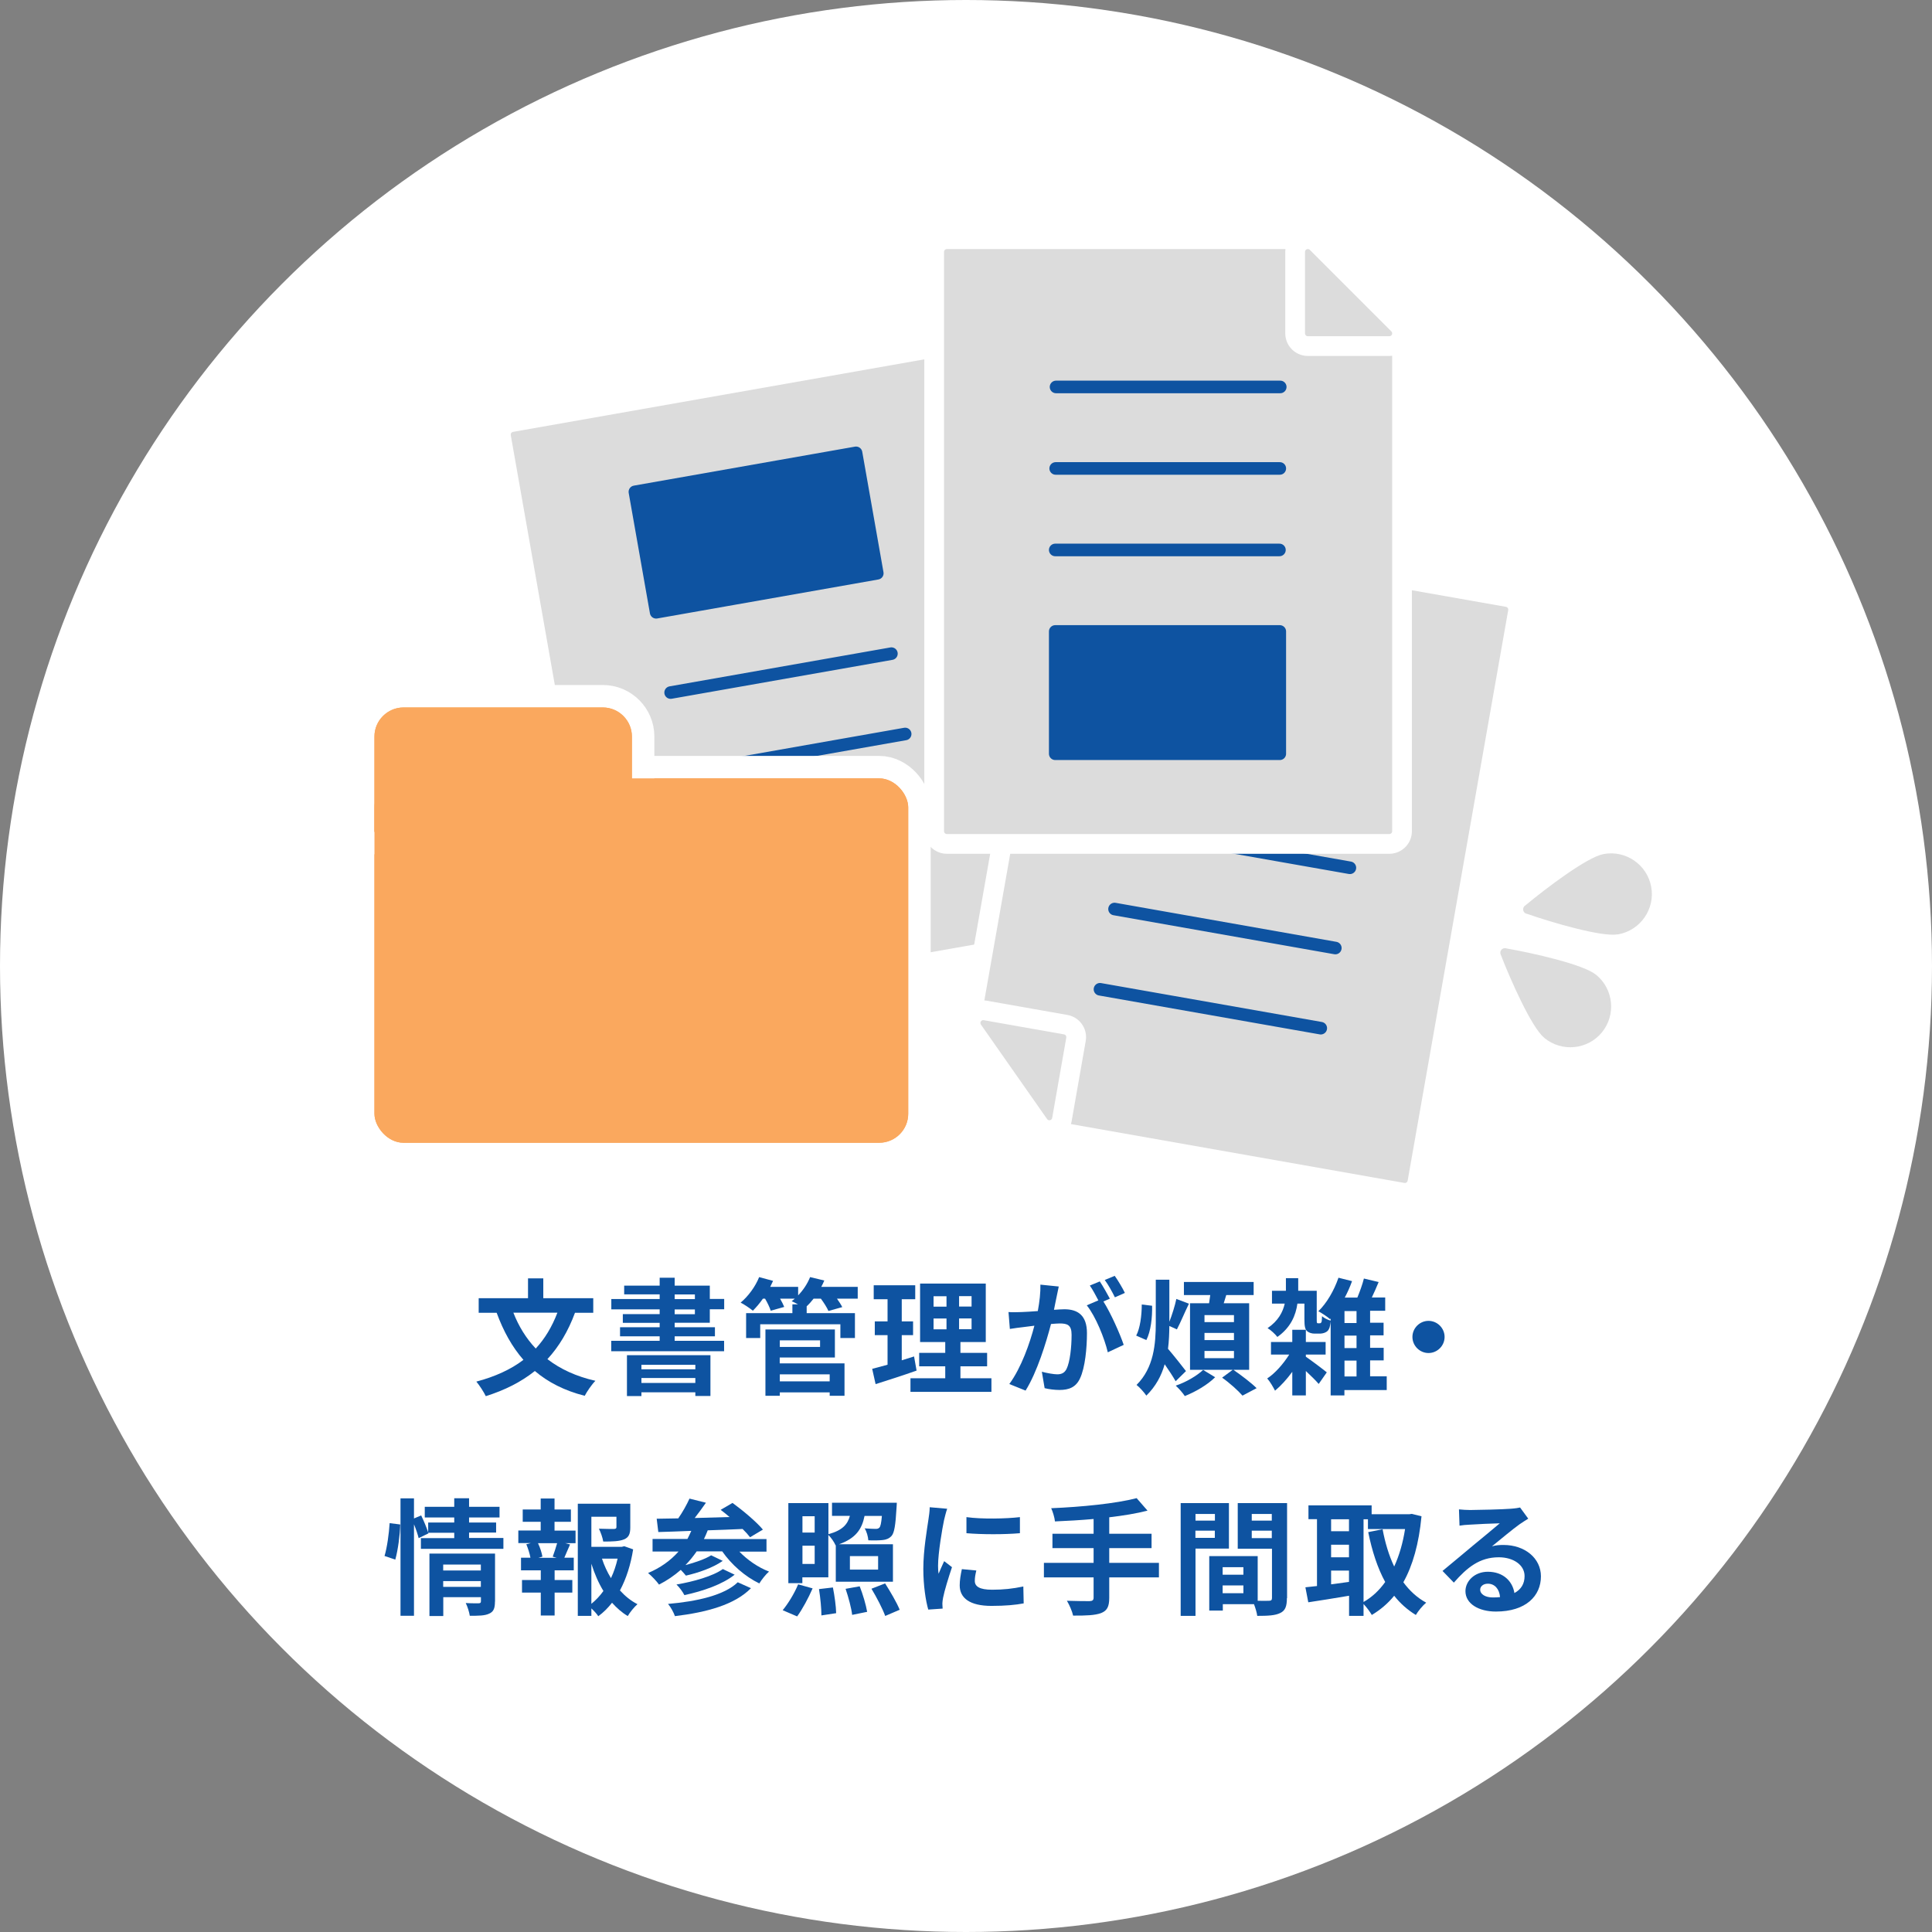 <?xml version="1.0" encoding="UTF-8"?><svg id="a" xmlns="http://www.w3.org/2000/svg" viewBox="0 0 215 215"><rect x="0" y="0" width="215" height="215" fill="#808080" stroke="none"/><defs><style>.c,.d,.e,.f,.g,.h{stroke-linecap:round;stroke-linejoin:round;}.c,.e,.f,.g{fill:none;}.c,.h{stroke:#0e53a1;stroke-width:1.4px;}.d,.g{stroke:#dcdcdc;}.d,.i{fill:#dcdcdc;}.e{stroke-width:5px;}.e,.f{stroke:#fff;}.f{stroke-width:5.02px;}.g{stroke-width:.63px;}.h,.j{fill:#0e53a1;}.k{fill:#faa85e;}.k,.j,.i,.l{stroke-width:0px;}.l{fill:#fff;}</style></defs><circle class="l" cx="107.5" cy="107.5" r="107.5"/><path class="j" d="M63.99,146.08c-.76,2.06-1.78,3.77-3.07,5.17,1.44,1.11,3.21,1.93,5.34,2.41-.41.41-.94,1.19-1.19,1.67-2.25-.57-4.08-1.51-5.55-2.76-1.53,1.22-3.33,2.13-5.46,2.8-.2-.43-.71-1.22-1.05-1.62,2.07-.55,3.82-1.34,5.24-2.42-1.26-1.44-2.23-3.19-2.98-5.24h-2v-1.62h5.49v-2.21h1.7v2.21h5.56v1.62h-2.02ZM57.13,146.08c.59,1.51,1.42,2.86,2.49,3.99,1.01-1.09,1.81-2.42,2.41-3.99h-4.9Z"/><path class="j" d="M75.08,147.21v.49h4.48v1.01h-4.48v.5h5.5v1.16h-12.56v-1.16h5.39v-.5h-4.41v-1.01h4.41v-.49h-4.1v-.97h4.1v-.53h-5.38v-1.15h5.38v-.52h-3.95v-.97h3.95v-.88h1.67v.88h3.91v1.48h1.6v1.15h-1.6v1.5h-3.91ZM69.77,150.81h9.29v4.54h-1.68v-.41h-6v.42h-1.61v-4.55ZM71.38,151.88v.5h6v-.5h-6ZM77.38,153.9v-.55h-6v.55h6ZM75.08,144.57h2.25v-.52h-2.25v.52ZM75.08,146.25h2.25v-.53h-2.25v.53Z"/><path class="j" d="M95.45,144.52h-2.31c.24.34.46.67.59.94l-1.54.43c-.15-.36-.5-.91-.84-1.37h-.81c-.25.32-.5.6-.77.85v.76h5.37v2.77h-1.62v-1.53h-8.92v1.53h-1.57v-2.77h5.15v-.98h.62c-.25-.14-.52-.27-.7-.35.11-.08.24-.18.35-.28h-1.64c.2.34.36.67.46.92l-1.5.42c-.11-.35-.36-.88-.63-1.34h-.24c-.36.52-.76.98-1.12,1.34-.32-.27-.98-.71-1.36-.9.84-.7,1.64-1.78,2.06-2.84l1.55.42c-.1.22-.21.45-.32.67h3.11v.94c.56-.57,1.04-1.3,1.33-2.03l1.58.38c-.1.24-.21.48-.34.71h4.06v1.3ZM86.78,151.72h7.2v3.61h-1.65v-.38h-5.55v.38h-1.6v-7.38h7.73v3.12h-6.14v.64ZM86.78,149.16v.73h4.48v-.73h-4.48ZM86.78,152.94v.78h5.55v-.78h-5.55Z"/><path class="j" d="M102.01,152.52c-1.54.55-3.22,1.08-4.57,1.51l-.38-1.7c.49-.13,1.06-.28,1.71-.46v-3.29h-1.42v-1.53h1.42v-2.47h-1.54v-1.55h4.62v1.55h-1.5v2.47h1.26v1.53h-1.26v2.8c.46-.14.92-.28,1.37-.43l.28,1.57ZM110.33,153.38v1.51h-9.01v-1.51h3.87v-1.33h-2.9v-1.5h2.9v-1.2h-2.8v-6.51h7.31v6.51h-2.82v1.2h2.97v1.5h-2.97v1.33h3.45ZM103.89,145.41h1.44v-1.16h-1.44v1.16ZM103.89,147.93h1.44v-1.2h-1.44v1.2ZM108.12,144.24h-1.39v1.16h1.39v-1.16ZM108.12,146.72h-1.39v1.2h1.39v-1.2Z"/><path class="j" d="M117.82,143.18c-.08.36-.17.8-.24,1.15-.08.42-.2.92-.29,1.43.46-.03.88-.06,1.16-.06,1.47,0,2.51.66,2.51,2.65,0,1.64-.2,3.85-.78,5.06-.46.97-1.22,1.27-2.28,1.27-.52,0-1.19-.08-1.65-.2l-.31-1.83c.53.15,1.34.29,1.71.29.46,0,.81-.14,1.04-.6.38-.77.56-2.42.56-3.8,0-1.11-.48-1.26-1.34-1.26-.22,0-.56.03-.95.06-.55,2.1-1.55,5.36-2.83,7.41l-1.81-.73c1.34-1.82,2.3-4.59,2.79-6.49-.49.06-.92.11-1.19.15-.39.04-1.11.14-1.54.21l-.15-1.88c.5.04.97.01,1.47,0,.43-.01,1.09-.06,1.79-.11.2-1.06.31-2.07.29-2.94l2.06.21ZM122.79,144.83c.81,1.27,1.85,3.61,2.26,4.83l-1.77.83c-.36-1.54-1.34-3.99-2.34-5.23l1.29-.55c-.28-.53-.63-1.2-.95-1.65l1.11-.46c.35.52.84,1.4,1.12,1.92l-.71.31ZM124.07,144.37c-.29-.59-.74-1.41-1.13-1.93l1.11-.46c.38.53.9,1.41,1.13,1.9l-1.11.49Z"/><path class="j" d="M128.21,145.31c.03,1.32-.14,2.83-.64,3.82l-1.13-.5c.43-.8.62-2.23.62-3.46l1.16.14ZM130.83,153.71c-.28-.5-.76-1.23-1.22-1.89-.36,1.27-.99,2.46-2.04,3.49-.24-.36-.76-.94-1.09-1.19,1.93-1.92,2.14-4.55,2.14-6.96v-4.75h1.51v4.68c.31-.78.62-1.79.78-2.54l1.4.53c-.48.98-.95,2.13-1.34,2.86l-.84-.38c-.01.84-.04,1.69-.15,2.54.53.6,1.71,2.1,2,2.48l-1.15,1.13ZM135.23,153.26c-.88.87-2.19,1.62-3.38,2.1-.22-.35-.69-.87-1.01-1.16,1.16-.39,2.34-1.09,3.05-1.75l1.33.81ZM137.26,152.44c.92.64,2,1.46,2.58,2.04l-1.57.83c-.49-.56-1.44-1.42-2.27-2l1.18-.87h-4.75v-7.41h2.12c.04-.29.08-.6.13-.91h-2.93v-1.46h7.76v1.46h-3.05c-.1.31-.18.62-.28.91h2.83v7.41h-1.74ZM134.04,147.13h3.28v-.78h-3.28v.78ZM134.04,149.13h3.28v-.8h-3.28v.8ZM134.04,151.14h3.28v-.8h-3.28v.8Z"/><path class="j" d="M145.32,150.98c.6.41,1.97,1.44,2.33,1.74l-.9,1.29c-.32-.38-.9-.94-1.43-1.44v2.72h-1.51v-2.63c-.59.81-1.28,1.57-1.92,2.1-.2-.39-.56-1.02-.87-1.36.87-.57,1.79-1.61,2.45-2.66h-2.03v-1.4h2.37v-1.36h1.51v1.36h2.2v1.4h-2.2v.25ZM146.84,147.26c.06,0,.11-.01.14-.03.03-.03.07-.07.1-.17.01-.1.03-.31.04-.59.22.2.63.41.97.5-.04.38-.1.77-.2.92-.08.18-.22.31-.41.39-.15.08-.41.13-.6.13h-.6c-.31,0-.63-.1-.84-.29-.2-.22-.28-.49-.28-1.3v-1.75h-.78c-.18,1.29-.73,2.65-2.23,3.71-.24-.31-.74-.78-1.09-.98,1.19-.81,1.7-1.79,1.91-2.73h-1.42v-1.43h1.55v-1.4h1.37v1.4h2.06v3.17c0,.21,0,.35.03.39.01.04.06.06.11.06h.17ZM154.32,154.69h-4.71v.6h-1.53v-8.56l-.07.07c-.29-.27-.94-.69-1.3-.88.94-.9,1.76-2.33,2.24-3.73l1.51.38c-.22.62-.5,1.25-.81,1.83h1.4c.28-.67.57-1.48.73-2.12l1.64.39c-.25.59-.5,1.19-.76,1.72h1.49v1.48h-1.68v1.33h1.5v1.4h-1.5v1.39h1.51v1.4h-1.51v1.77h1.85v1.51ZM150.96,145.9h-1.34v1.33h1.34v-1.33ZM150.96,148.63h-1.34v1.39h1.34v-1.39ZM149.62,153.18h1.34v-1.77h-1.34v1.77Z"/><path class="j" d="M158.97,146.99c.98,0,1.79.81,1.79,1.79s-.81,1.79-1.79,1.79-1.79-.81-1.79-1.79.81-1.79,1.79-1.79Z"/><path class="j" d="M42.79,173.16c.29-.95.5-2.52.57-3.66l1.18.15c-.03,1.16-.25,2.83-.55,3.91l-1.21-.41ZM56.02,171.17v1.19h-9.18v-1.19h3.71v-.6h-2.9l.03.07-1.09.53c-.1-.41-.29-.99-.52-1.54v10.18h-1.5v-13.07h1.5v2.24l.8-.34c.29.6.62,1.39.78,1.9v-1.11h2.9v-.56h-3.28v-1.19h3.28v-.95h1.65v.95h3.39v1.19h-3.39v.56h3.01v1.12h-3.01v.6h3.81ZM55.08,178.23c0,.73-.14,1.12-.64,1.34-.49.24-1.19.24-2.16.24-.06-.41-.25-1.01-.45-1.42.57.04,1.23.03,1.42.03.2,0,.27-.06.27-.22v-.46h-4.19v2.1h-1.54v-6.95h7.3v5.34ZM49.32,174.11v.66h4.19v-.66h-4.19ZM53.51,176.59v-.64h-4.19v.64h4.19Z"/><path class="j" d="M61.71,170.33h2.34v1.4h-1.16l.55.14c-.24.52-.45,1.06-.64,1.48h1.05v1.4h-2.13v1.08h1.97v1.4h-1.97v2.55h-1.54v-2.55h-2.09v-1.4h2.09v-1.08h-2.2v-1.4h1.05c-.08-.45-.27-1.04-.46-1.5l.5-.13h-1.39v-1.4h2.49v-.97h-2v-1.37h2v-1.22h1.54v1.22h1.82v1.37h-1.82v.97ZM61.51,173.23c.15-.42.36-1.02.49-1.5h-2.13c.24.5.43,1.11.49,1.5l-.45.13h2.04l-.45-.13ZM70.46,172.41c-.27,1.7-.76,3.26-1.47,4.58.57.63,1.22,1.16,1.95,1.53-.36.31-.84.9-1.08,1.32-.66-.39-1.23-.9-1.75-1.48-.45.57-.95,1.08-1.53,1.5-.18-.28-.48-.6-.77-.87v.83h-1.51v-12.48h5.84v2.63c0,.71-.15,1.12-.7,1.34-.53.22-1.29.24-2.31.24-.07-.45-.28-1.02-.48-1.43.69.03,1.46.03,1.67.03.21-.01.28-.06.28-.21v-1.15h-2.79v3.35h3.38l.28-.07.99.35ZM65.81,178.48c.5-.41.95-.88,1.34-1.43-.55-.9-.99-1.92-1.34-3.03v4.45ZM66.99,173.45c.25.77.59,1.5,1,2.17.32-.67.57-1.42.74-2.17h-1.74Z"/><path class="j" d="M82.25,172.64c.9.94,2.1,1.78,3.33,2.25-.36.31-.83.91-1.08,1.32-1.58-.76-3.1-2.09-4.13-3.57h-2.84c-.38.55-.79,1.06-1.25,1.53,1.06-.28,2.2-.67,2.86-1.09l1.29.62c-1.09.77-2.73,1.33-4.1,1.64-.15-.18-.36-.43-.57-.64-.73.64-1.54,1.19-2.42,1.64-.24-.35-.85-.99-1.22-1.29,1.34-.56,2.49-1.37,3.39-2.39h-2.89v-1.4h3.88c.15-.28.29-.59.43-.9-1.37.06-2.62.1-3.67.13l-.18-1.48c.7-.01,1.51-.03,2.4-.04.48-.69.95-1.53,1.25-2.2l1.83.46c-.39.56-.83,1.16-1.25,1.7,1.25-.04,2.56-.07,3.88-.11-.34-.29-.67-.56-.99-.8l1.32-.77c1.15.84,2.65,2.09,3.38,2.97l-1.43.85c-.21-.28-.49-.59-.83-.92-1.29.06-2.62.11-3.88.15-.13.34-.27.66-.42.97h6.96v1.4h-3.04ZM83.57,176.74c-1.82,1.85-4.92,2.68-8.46,3.11-.15-.42-.46-1-.77-1.36,3.25-.28,6.28-.97,7.76-2.41l1.47.66ZM81.75,175.24c-1.37,1.09-3.54,1.83-5.59,2.27-.18-.36-.55-.87-.88-1.18,1.85-.31,4.05-.92,5.16-1.72l1.32.63Z"/><path class="j" d="M87.1,179.19c.57-.69,1.29-1.83,1.72-2.88l1.61.45c-.46,1.06-1.13,2.31-1.72,3.12l-1.61-.69ZM89.3,176.18h-1.57v-8.91h4.46v3.46c1.58-.43,2.14-1.11,2.39-2.04h-1.99v-1.46h7.21s-.01.36-.03.56c-.11,1.9-.24,2.79-.56,3.14-.27.29-.59.41-.97.45-.35.04-.98.06-1.61.03-.03-.42-.18-.97-.41-1.33.53.04.99.06,1.22.06.2,0,.31-.03.42-.14.13-.13.21-.5.28-1.3h-1.93c-.29,1.46-.97,2.49-2.84,3.15h6v4.17h-6.36v-4.06h-.03c-.14-.34-.48-.84-.8-1.15v4.72h-2.89v.66ZM89.3,168.73v1.82h1.36v-1.82h-1.36ZM90.66,174.04v-2.03h-1.36v2.03h1.36ZM92.69,176.66c.18.91.35,2.12.36,2.86l-1.64.25c0-.73-.11-1.96-.27-2.93l1.54-.18ZM95.67,176.53c.35.88.7,2.07.83,2.84l-1.67.34c-.08-.73-.41-1.96-.73-2.9l1.57-.28ZM94.58,174.67h3.14v-1.5h-3.14v1.5ZM98.5,176.21c.57.9,1.3,2.13,1.62,2.93l-1.61.69c-.28-.78-.95-2.07-1.53-3.03l1.51-.59Z"/><path class="j" d="M105.4,167.92c-.11.28-.28.98-.34,1.23-.2.92-.67,3.7-.67,5.08,0,.27.01.6.06.9.2-.49.42-.95.62-1.4l.87.67c-.39,1.16-.85,2.66-.99,3.4-.04.2-.08.5-.08.64.01.15.01.38.03.57l-1.6.11c-.28-.97-.55-2.66-.55-4.54,0-2.09.42-4.43.57-5.49.06-.39.14-.92.14-1.36l1.95.17ZM108.65,174.77c-.11.45-.17.78-.17,1.16,0,.62.53.98,1.93.98,1.25,0,2.27-.11,3.47-.36l.04,1.88c-.9.17-2.02.28-3.59.28-2.4,0-3.53-.87-3.53-2.28,0-.57.1-1.16.24-1.81l1.6.15ZM113.5,168.83v1.79c-1.71.15-4.22.15-5.95,0v-1.79c1.69.24,4.45.18,5.95,0Z"/><path class="j" d="M128.97,175.54h-5.53v2.28c0,.99-.25,1.43-.91,1.69-.67.25-1.68.29-3.11.28-.1-.48-.42-1.2-.69-1.65,1.04.04,2.21.04,2.52.04.32-.01.45-.11.45-.39v-2.25h-5.53v-1.62h5.53v-1.64h-4.58v-1.6h4.58v-1.64c-1.46.13-2.93.21-4.3.27-.04-.43-.25-1.11-.42-1.47,3.38-.14,7.21-.52,9.51-1.12l1.21,1.39c-1.25.32-2.72.56-4.26.74v1.83h4.71v1.6h-4.71v1.64h5.53v1.62Z"/><path class="j" d="M133.04,172.33v7.49h-1.65v-12.55h5.37v5.06h-3.71ZM133.04,168.48v.74h2.16v-.74h-2.16ZM135.19,171.14v-.8h-2.16v.8h2.16ZM143.21,177.85c0,.9-.18,1.39-.74,1.65-.55.28-1.36.32-2.56.32-.04-.35-.2-.87-.36-1.3h-3.47v.71h-1.51v-6.06h5.39v4.97c.55.01,1.06.01,1.25,0,.25,0,.34-.08.34-.31v-5.48h-3.81v-5.08h5.49v10.58ZM136.06,174.4v.84h2.31v-.84h-2.31ZM138.37,177.3v-.87h-2.31v.87h2.31ZM139.3,168.48v.74h2.23v-.74h-2.23ZM141.53,171.17v-.83h-2.23v.83h2.23Z"/><path class="j" d="M158.19,168.74c-.29,3.05-.97,5.46-2.02,7.34.69.94,1.53,1.72,2.54,2.27-.38.31-.9.94-1.15,1.37-.95-.58-1.74-1.29-2.41-2.14-.71.87-1.54,1.57-2.49,2.14-.21-.36-.59-.88-.92-1.22v1.32h-1.61v-2.24c-1.61.28-3.25.53-4.54.73l-.32-1.67c.38-.04.81-.08,1.29-.14v-7.44h-.95v-1.54h7.03v.99h4.19l.28-.04,1.09.27ZM148.13,169.07v1.33h1.99v-1.33h-1.99ZM148.13,173.3h1.99v-1.4h-1.99v1.4ZM148.13,176.31c.64-.08,1.32-.18,1.99-.27v-1.26h-1.99v1.53ZM151.73,178.28c.92-.52,1.74-1.27,2.42-2.23-.85-1.55-1.46-3.43-1.89-5.55l1.6-.32c.28,1.5.7,2.91,1.29,4.15.55-1.2.97-2.61,1.21-4.17h-4.13v-1.09h-.49v9.22Z"/><path class="j" d="M170.07,169c-.34.21-.66.42-.97.63-.74.52-2.2,1.75-3.07,2.45.46-.13.85-.15,1.3-.15,2.35,0,4.15,1.47,4.15,3.49,0,2.18-1.67,3.92-5.01,3.92-1.93,0-3.39-.88-3.39-2.27,0-1.12,1.02-2.16,2.49-2.16,1.71,0,2.75,1.05,2.96,2.37.76-.41,1.13-1.05,1.13-1.89,0-1.25-1.26-2.09-2.87-2.09-2.13,0-3.52,1.13-5,2.82l-1.26-1.3c.98-.8,2.65-2.21,3.47-2.89.77-.64,2.21-1.81,2.9-2.41-.71.01-2.62.1-3.35.15-.38.01-.81.06-1.13.11l-.06-1.81c.39.04.87.07,1.26.07.73,0,3.7-.07,4.48-.14.57-.04.9-.1,1.06-.14l.9,1.23ZM166.93,177.72c-.08-.9-.6-1.48-1.36-1.48-.52,0-.85.31-.85.66,0,.52.59.87,1.4.87.29,0,.56-.01.81-.04Z"/><polygon class="f" points="77.28 110.28 116.84 103.31 105.64 39.82 57.15 48.37 66.77 102.92 75.7 101.35 77.28 110.28"/><polygon class="i" points="77.28 110.28 116.84 103.31 105.64 39.82 57.15 48.37 66.77 102.92 75.7 101.35 77.28 110.28"/><polygon class="g" points="77.28 110.28 116.84 103.31 105.64 39.82 57.15 48.37 66.77 102.92 75.7 101.35 77.28 110.28"/><polygon class="f" points="75.7 101.35 66.77 102.92 77.28 110.28 75.7 101.35"/><polygon class="i" points="75.7 101.35 66.77 102.92 77.28 110.28 75.7 101.35"/><polygon class="g" points="75.7 101.35 66.77 102.92 77.28 110.28 75.7 101.35"/><line class="c" x1="102.27" y1="90.62" x2="77.7" y2="94.95"/><line class="c" x1="100.73" y1="81.68" x2="76.16" y2="86.01"/><line class="c" x1="99.2" y1="72.74" x2="74.63" y2="77.07"/><rect class="h" x="71.64" y="52.47" width="24.99" height="13.61" transform="translate(177.29 103.03) rotate(170)"/><polygon class="f" points="116.78 124.35 156.34 131.33 167.53 67.84 119.04 59.29 109.42 113.84 118.35 115.42 116.78 124.35"/><polygon class="i" points="116.78 124.35 156.34 131.33 167.53 67.84 119.04 59.29 109.42 113.84 118.35 115.42 116.78 124.35"/><polygon class="g" points="116.78 124.35 156.34 131.33 167.53 67.84 119.04 59.29 109.42 113.84 118.35 115.42 116.78 124.35"/><polygon class="f" points="118.35 115.42 109.42 113.84 116.78 124.35 118.35 115.42"/><polygon class="i" points="118.35 115.42 109.42 113.84 116.78 124.35 118.35 115.42"/><polygon class="g" points="118.35 115.42 109.42 113.84 116.78 124.35 118.35 115.42"/><line class="c" x1="146.98" y1="114.42" x2="122.41" y2="110.09"/><line class="c" x1="148.6" y1="105.5" x2="124.03" y2="101.16"/><line class="c" x1="150.22" y1="96.57" x2="125.65" y2="92.24"/><rect class="h" x="128.17" y="71.96" width="24.99" height="13.61" transform="translate(265.52 180.76) rotate(-170)"/><polygon class="f" points="145.54 28.03 105.37 28.03 105.37 92.5 154.61 92.5 154.61 37.1 145.54 37.1 145.54 28.03"/><polygon class="i" points="145.54 28.03 105.37 28.03 105.37 92.5 154.61 92.5 154.61 37.1 145.54 37.1 145.54 28.03"/><polygon class="g" points="145.54 28.03 105.37 28.03 105.37 92.5 154.61 92.5 154.61 37.1 145.54 37.1 145.54 28.03"/><polygon class="f" points="145.54 37.1 154.61 37.1 145.54 28.03 145.54 37.1"/><polygon class="i" points="145.54 37.1 154.61 37.1 145.54 28.03 145.54 37.1"/><polygon class="g" points="145.54 37.1 154.61 37.1 145.54 28.03 145.54 37.1"/><line class="c" x1="117.52" y1="43.06" x2="142.47" y2="43.06"/><line class="c" x1="117.48" y1="52.13" x2="142.42" y2="52.13"/><line class="c" x1="117.43" y1="61.2" x2="142.38" y2="61.2"/><rect class="h" x="117.43" y="70.27" width="24.99" height="13.61"/><path class="d" d="M167.46,106.02c1.14,2.96,3.43,8.04,4.73,9.11,1.72,1.41,4.28,1.16,5.69-.56,1.41-1.72,1.16-4.28-.56-5.69-1.31-1.07-6.74-2.32-9.86-2.86Z"/><path class="d" d="M170,101.19c2.99,1.04,8.35,2.59,10.01,2.29,2.19-.4,3.65-2.51,3.25-4.7-.4-2.19-2.51-3.65-4.7-3.25-1.66.3-6.13,3.64-8.56,5.67Z"/><rect class="e" x="41.67" y="86.62" width="59.4" height="40.55" rx="3.23" ry="3.23"/><rect class="k" x="41.67" y="86.62" width="59.4" height="40.55" rx="3.23" ry="3.23"/><path class="e" d="M70.32,92.57v-10.61c0-1.77-1.45-3.23-3.23-3.23h-22.19c-1.77,0-3.23,1.45-3.23,3.23v10.61"/><path class="k" d="M70.32,92.57v-10.61c0-1.77-1.45-3.23-3.23-3.23h-22.19c-1.77,0-3.23,1.45-3.23,3.23v10.61"/><rect class="k" x="41.67" y="86.62" width="59.4" height="40.55" rx="3.23" ry="3.23"/><path class="k" d="M70.32,92.57v-10.61c0-1.77-1.45-3.23-3.23-3.23h-22.19c-1.77,0-3.23,1.45-3.23,3.23v10.61"/></svg>